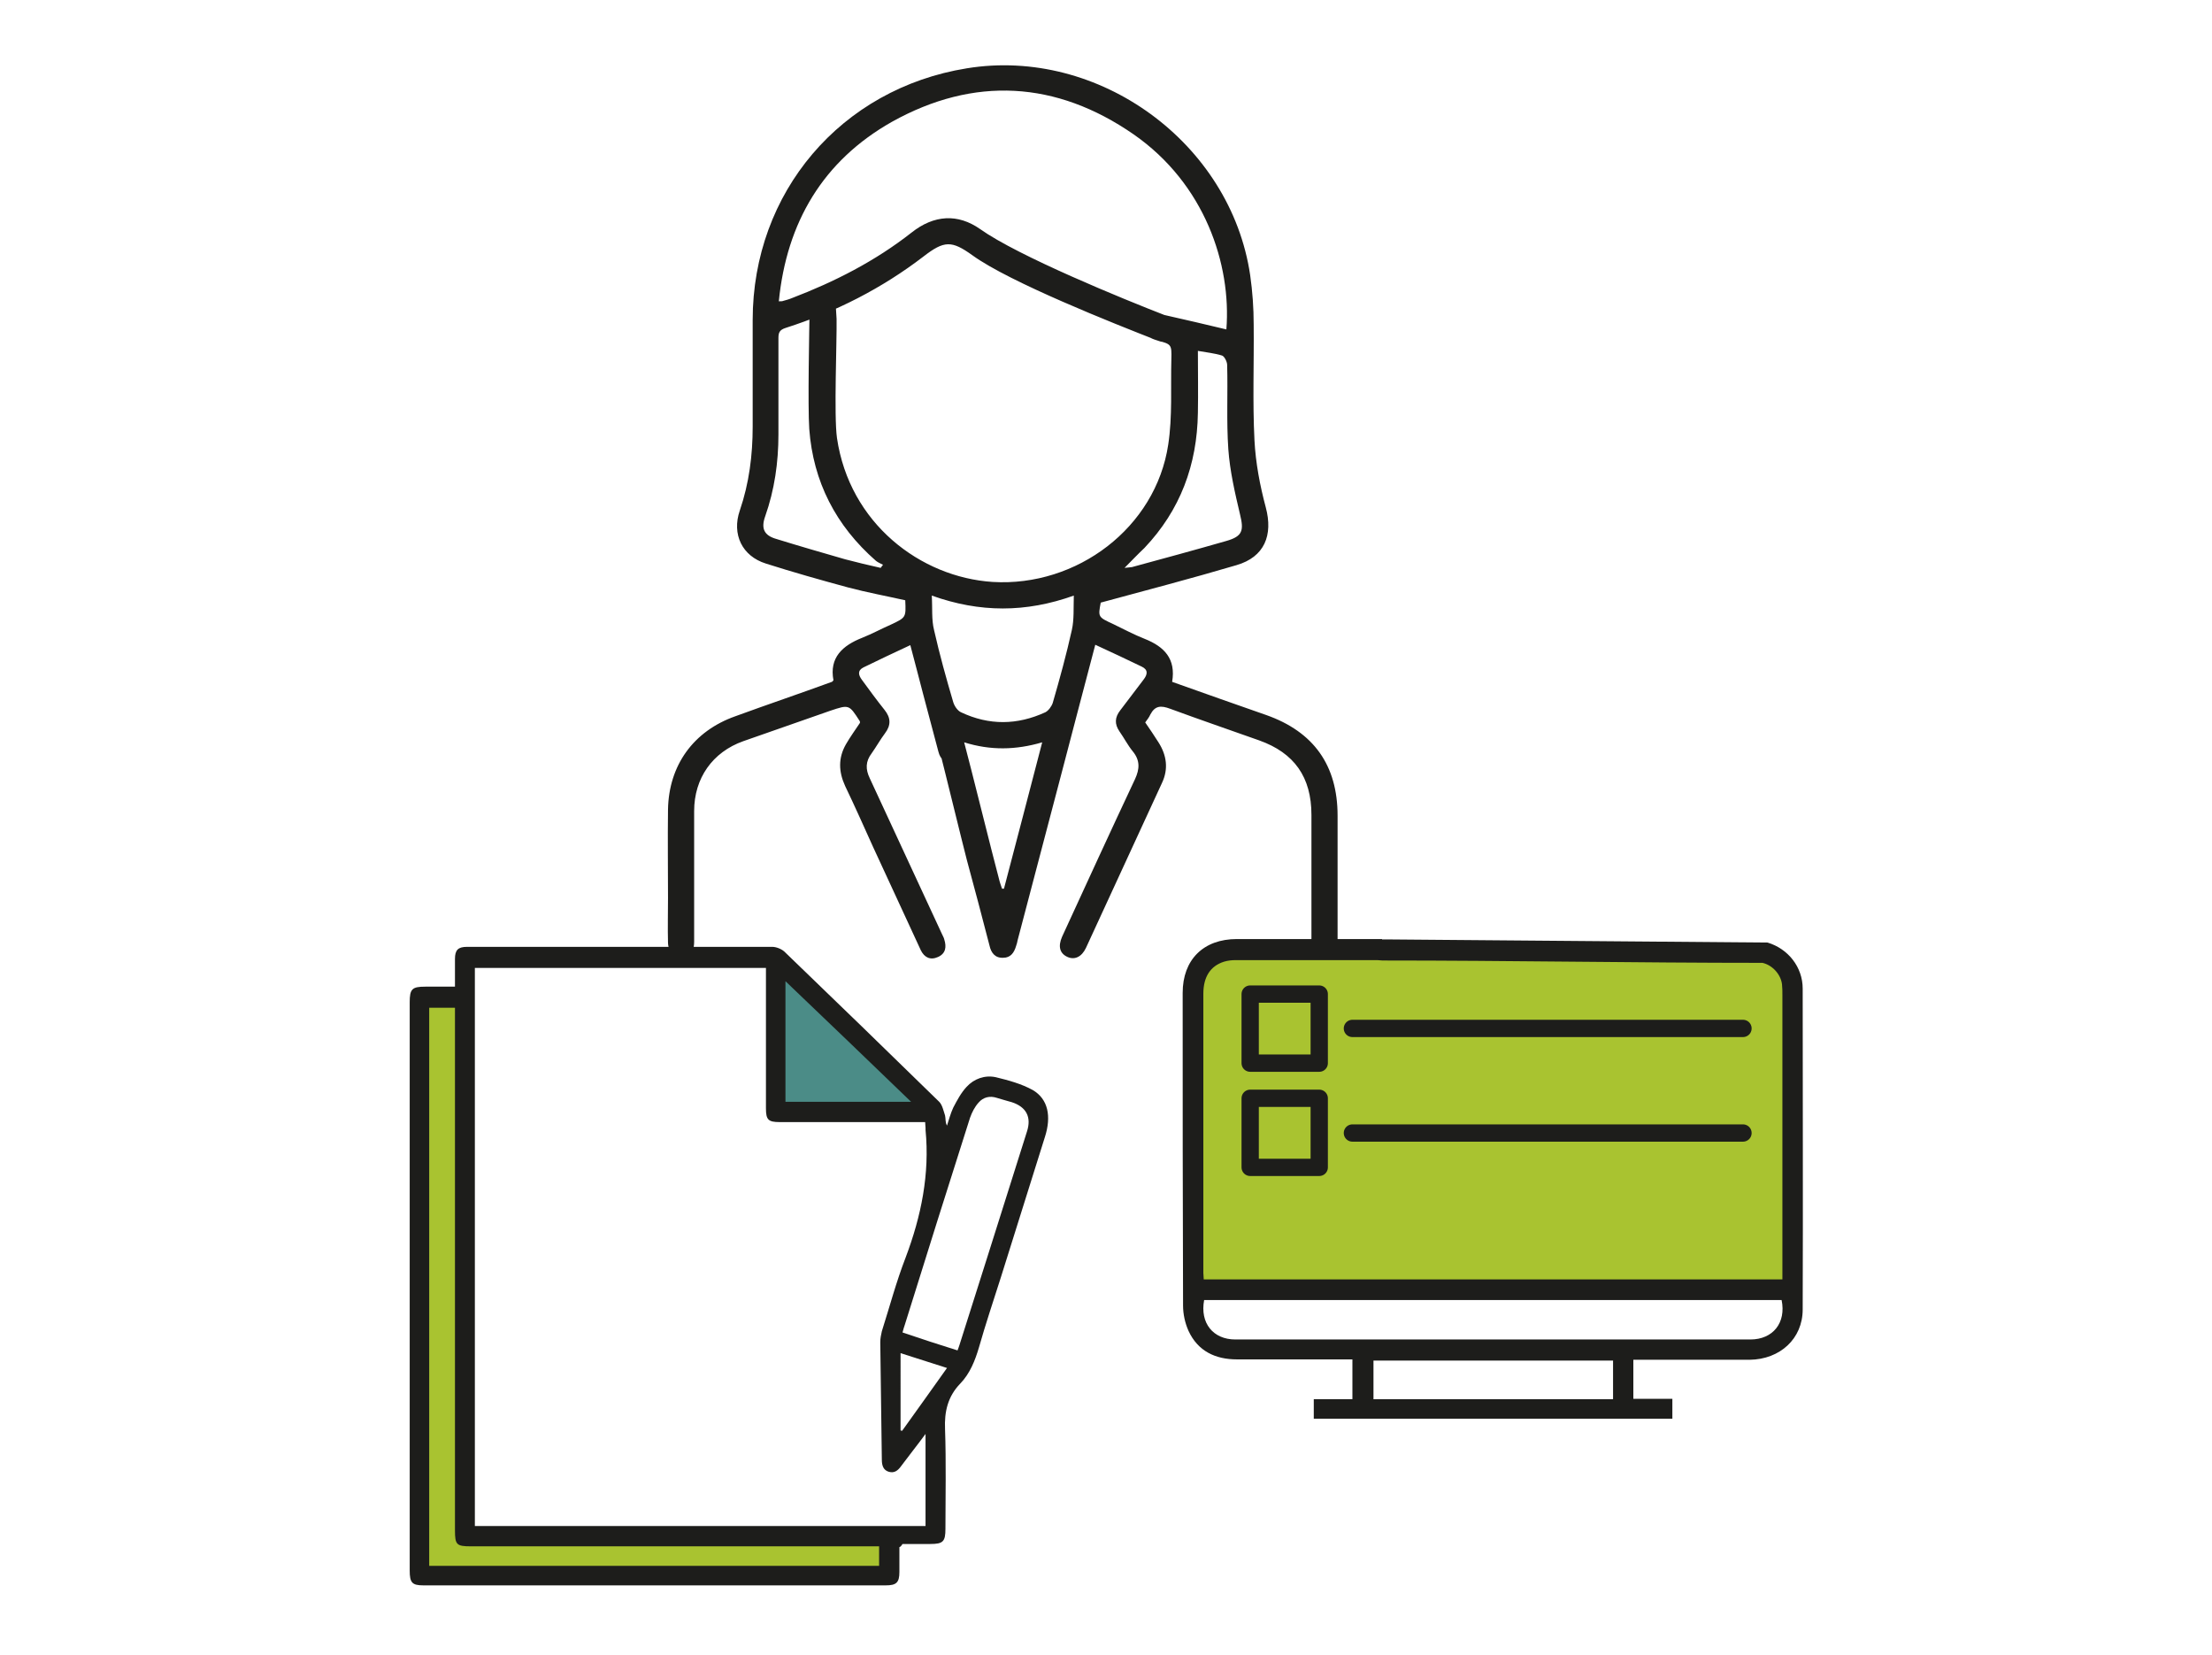 <?xml version="1.0" encoding="utf-8"?>
<!-- Generator: Adobe Illustrator 24.0.2, SVG Export Plug-In . SVG Version: 6.00 Build 0)  -->
<svg version="1.1" id="Capa_1" xmlns="http://www.w3.org/2000/svg" xmlns:xlink="http://www.w3.org/1999/xlink" x="0px" y="0px"
	 viewBox="0 0 566.9 424" style="enable-background:new 0 0 566.9 424;" xml:space="preserve">
<style type="text/css">
	.st0{fill:#A9C330;}
	.st1{fill:#4B8C87;}
	.st2{fill:none;stroke:#1D1D1B;stroke-width:3.579;}
	.st3{clip-path:url(#SVGID_2_);fill:#A9C330;}
	.st4{clip-path:url(#SVGID_2_);fill:#1D1D1B;}
	.st5{fill:none;stroke:#1D1D1B;stroke-width:4.432;stroke-linecap:round;stroke-linejoin:round;stroke-miterlimit:10;}
</style>
<polygon class="st0" points="106.4,255.7 106.4,403.2 226.6,403.2 226.6,394.1 119.6,393.1 118.1,255.7 "/>
<polygon class="st1" points="198.7,248.1 198.7,285.1 236.2,285.1 237.7,284.1 "/>
<line class="st2" x1="305.2" y1="329.4" x2="305.2" y2="255.7"/>
<g>
	<defs>
		<rect id="SVGID_1_" x="104.9" y="16.7" width="357.1" height="389.5"/>
	</defs>
	<clipPath id="SVGID_2_">
		<use xlink:href="#SVGID_1_"  style="overflow:visible;"/>
	</clipPath>
	<path class="st3" d="M307,330.7l-1.8-77.1c0,0-1-9.1,15.2-10.1c16.2-1,130.2,0.4,130.2,0.4s8.1-0.4,8.9,12.8
		c0.8,13.2-0.6,74.1-0.6,74.1L307,330.7z"/>
	<path class="st4" d="M413.3,348.6H352v9.9h61.4V348.6z M456.6,333.1h-148c-1.1,5.9,2.3,10.1,8,10.1c44,0,88,0,132,0
		C454.4,343.2,457.8,338.9,456.6,333.1 M451.7,246.7c-32.4,0-64.7-0.6-97.3-0.6c0-25.6,0,25.6,0,0c-0.6,0-1-0.1-1.4-0.1
		c-12.1,0-24.2,0-36.3,0c-1,0-2,0.1-3,0.4c-3.5,1.1-5.3,3.9-5.3,8.2c0,23.9,0,47.7,0,71.6c0,0.5,0.1,1,0.1,1.6h148.3v-2
		c0-23.6,0-47.2,0-70.9c0-0.9,0-1.8-0.1-2.7C456.4,249.7,454.3,247.3,451.7,246.7 M453,241.5c5.3,1.6,9,6.3,9,11.8
		c0,27.4,0.1,54.8,0,82.2c0,7.5-5.8,12.8-13.6,12.9c-9.3,0-18.5,0-27.8,0h-2v10h10v5.1h-91.9v-5h9.9v-10.2h-2c-9.2,0-18.4,0-27.6,0
		c-5.5,0-10-2.1-12.4-7.3c-0.9-2-1.4-4.3-1.4-6.5c-0.1-26.7-0.1-53.4-0.1-80.1c0-8.5,5.3-13.8,13.9-13.8c11.6,0,23.3,0,34.9,0h2.3
		v0.1c0.9,0,1.5,0,2.1,0"/>
	<path class="st4" d="M288.2,145.5c0.8-0.1,1.3-0.1,1.9-0.2c8.1-2.2,16.2-4.4,24.2-6.7c4.2-1.2,4.5-2.7,3.5-6.8
		c-1.3-5.5-2.6-11.1-3-16.7c-0.5-7.2-0.1-14.4-0.3-21.6c0-0.8-0.7-2.2-1.3-2.4c-1.9-0.6-4-0.8-6.2-1.2c0,5.4,0.1,10.7,0,15.9
		c-0.2,13.3-4.5,24.9-13.7,34.6C291.6,142,290,143.7,288.2,145.5 M238.8,152.6c0.2,3.2-0.1,6.2,0.6,8.9c1.4,6.2,3.1,12.3,4.9,18.4
		c0.3,1,1.1,2.2,2,2.6c7.2,3.4,14.4,3.3,21.6,0c0.8-0.4,1.6-1.5,1.9-2.4c1.8-6.2,3.5-12.4,4.9-18.7c0.6-2.7,0.4-5.6,0.5-8.8
		C262.9,157,251.1,157,238.8,152.6 M199.6,77.2c0.6,0,0.9,0,1.1-0.1c0.7-0.2,1.5-0.4,2.2-0.7c11-4.2,21.4-9.5,30.7-16.8
		c5.8-4.6,11.9-4.9,17.6-0.9c9.7,6.9,36.6,17.9,47.7,22.2c2.6,1,3.5,2.7,2.7,4.7c-0.8,2-2.6,2.6-5.1,1.6
		c-11-4.3-37.8-14.9-47.3-21.8c-5.3-3.8-7.2-3.8-12.5,0.3c-10.7,8.2-22.5,14.2-35.3,18.3c-1.6,0.5-1.9,1.2-1.9,2.6
		c0,8.2,0,16.5,0,24.7c0,7.2-1,14.2-3.4,21c-1.1,3.1-0.3,4.9,2.9,5.8c5.8,1.8,11.7,3.5,17.6,5.2c3,0.8,6,1.5,9.1,2.2
		c0.2-0.3,0.4-0.5,0.6-0.8c-0.6-0.3-1.3-0.6-1.8-1c-10.3-9-16.1-20.3-17.1-33.8c-0.4-6,0-25.3,0.1-31.3c0-2.1,1.3-3.4,3.4-3.4
		c1.9,0,3.1,1.2,3.3,3.2c0.1,1.1,0.1,2.2,0.2,3.3c0.1,5.8-0.7,24.8,0.1,30.5c3.2,21.9,21.4,35.7,39.9,36.9
		c21.6,1.3,41.8-13.9,45-35.2c1.1-7.2,0.6-14.6,0.8-21.9c0.1-3.8,0-3.8-3.7-4.8c-1.6-0.5-3.1-1.1-3.3-3.1c-0.3-2.8,1.9-4.2,5.2-3.4
		c5.3,1.2,10.5,2.4,15.9,3.7c1.3-16.6-5.5-37.3-23.8-50c-19.8-13.7-40.9-14.9-61.9-3.2C210.9,41.2,201.6,57,199.6,77.2 M223.8,217.1
		c-2.4-5.3-4.7-10.5-7.2-15.7c-1.7-3.7-1.8-7.2,0.2-10.7c1.1-1.9,2.4-3.7,3.6-5.5c0-0.2,0-0.4-0.1-0.5c-2.7-4.2-2.7-4.2-7.5-2.6
		c-7.4,2.6-14.9,5.2-22.3,7.8c-7.9,2.8-12.6,9.5-12.6,17.9c0,11.1,0,22.3,0,33.4c0,2-0.5,3.6-2.6,4.1c-2.1,0.5-4-1.1-4.1-3.7
		c-0.1-3.8,0-7.7,0-11.5c0-7.6-0.1-15.1,0-22.7c0.2-11.3,6.5-20.1,17.3-23.9c8.2-3,16.5-5.8,24.7-8.8c0.1,0,0.1-0.1,0.4-0.4
		c-1.1-5.8,2.3-8.9,7.4-10.9c2.5-1,4.9-2.3,7.4-3.4c3.8-1.8,3.8-1.8,3.6-6.2c-4.9-1.1-9.8-2-14.7-3.3c-7-1.9-14.1-3.9-21-6.1
		c-6.1-1.9-8.8-7.5-6.7-13.6c2.4-7,3.3-14.2,3.3-21.5c0-9.1,0-18.2,0-27.3c0-32.7,22.6-59.3,54.9-64.5c33.8-5.5,67.6,19.1,72.6,53
		c0.6,4.2,0.9,8.4,0.9,12.7c0.1,9.9-0.3,19.7,0.2,29.6c0.3,5.8,1.4,11.6,2.9,17.2c1.9,7.1-0.3,12.7-7.5,14.8
		c-11.5,3.4-23,6.4-34.8,9.6c-0.7,3.7-0.7,3.7,3.2,5.5c2.7,1.3,5.3,2.7,8.1,3.8c5,2,8,5.1,7,11c8.1,2.9,16.1,5.7,24.1,8.5
		c12.2,4.3,18.3,12.9,18.3,25.8c0,10.6,0,21.3,0,31.9c0,1.2-0.3,2.6-1.1,3.5c-0.6,0.7-2.2,1.2-3.1,0.9c-1-0.3-1.8-1.6-2.4-2.6
		c-0.3-0.6-0.1-1.5-0.1-2.3c0-10.5,0-21.1,0-31.6c0-9.7-4.4-15.9-13.4-19.1c-7.6-2.7-15.2-5.3-22.8-8.1c-2.4-0.9-3.9-0.8-5.1,1.5
		c-0.3,0.7-0.8,1.3-1.3,2c1.2,1.7,2.3,3.4,3.4,5.1c2.1,3.3,2.6,6.8,0.9,10.4c-6.5,14.1-13,28.2-19.5,42.3c-1.1,2.3-2.9,3.1-4.7,2.3
		c-2-0.9-2.5-2.7-1.4-5.2c6.2-13.5,12.4-27,18.7-40.4c1.2-2.6,1.3-4.8-0.6-7.1c-1.3-1.6-2.2-3.4-3.4-5.1c-1.3-1.9-1.2-3.6,0.2-5.4
		c2-2.6,4-5.3,6-7.9c1-1.3,1.2-2.5-0.5-3.3c-3.9-1.9-7.8-3.7-11.9-5.6c-3,11.5-6,22.7-8.9,33.9c-3.7,13.9-7.3,27.9-11,41.8
		c-0.1,0.5-0.2,1-0.4,1.5c-0.5,1.7-1.4,3-3.3,3c-2.1,0.1-3.1-1.3-3.5-3.1c-1.9-7.3-3.8-14.6-5.8-21.9c-1.1-4.2-6-24.3-7.1-28.5
		c-0.6-2.4,0.2-4.2,2-4.8c2.1-0.6,3.7,0.4,4.4,3.1c1.7,6.3,7.2,28.6,8.9,34.9c0.2,0.9,0.5,1.7,0.8,2.6c0.2,0,0.4,0,0.5,0
		c3.2-12.3,6.5-24.7,9.8-37.5c-6.8,2-13.3,2.1-20,0c0,0.5,0,0.8,0,1.1c0.3,2.1-0.7,3.6-2.7,4c-2.1,0.4-3.4-0.7-3.9-2.7
		c-1.3-4.9-2.6-9.8-3.9-14.7c-1.1-4.1-2.1-8.2-3.3-12.6c-4.1,1.9-8.1,3.8-12,5.7c-1.6,0.8-1.3,2-0.4,3.2c1.9,2.6,3.8,5.2,5.8,7.7
		c1.6,2,1.7,3.9,0.1,6c-1.2,1.6-2.2,3.4-3.4,5.1c-1.6,2.1-1.6,4.1-0.5,6.4c6.2,13.3,12.3,26.6,18.5,39.9c0.2,0.5,0.5,0.9,0.6,1.4
		c0.6,1.9,0.4,3.6-1.6,4.5c-2,0.9-3.5,0.1-4.4-1.7"/>
	<path class="st4" d="M230.8,366.5c0.1,0,0.3,0.1,0.4,0.1c3.8-5.3,7.6-10.6,11.5-16.1c-4.1-1.3-8.1-2.6-11.9-3.8V366.5z
		 M233.5,282.3c-10.9-10.5-21.4-20.6-32.2-30.9v30.9H233.5z M245.4,346c0.2-0.6,0.4-1,0.5-1.4c2.4-7.5,4.7-14.9,7.1-22.4
		c3.4-10.8,6.8-21.5,10.2-32.3c1.2-3.7-0.2-6.3-3.9-7.5c-1.3-0.4-2.6-0.7-3.8-1.1c-1.8-0.6-3.5-0.2-4.7,1.2c-1,1.1-1.7,2.5-2.2,3.9
		c-5.6,17.6-11.2,35.3-16.7,53c-0.2,0.6-0.4,1.2-0.6,2C236,343,240.6,344.5,245.4,346 M110,401.2h115.3v-5h-2.5
		c-34,0-68.1,0-102.1,0c-3.7,0-4.1-0.4-4.1-4.1c0-43.8,0-87.7,0-131.5v-2.4H110V401.2z M121.7,247.8V391h115.5v-23.6
		c-2.2,3-4.3,5.6-6.3,8.3c-0.8,1.1-1.7,1.8-3.1,1.4c-1.4-0.4-1.8-1.6-1.8-3.1c-0.1-10-0.3-20.1-0.4-30.1c0-1,0.2-1.9,0.4-2.8
		c2-6.3,3.7-12.7,6.1-18.9c4-10.6,6.2-21.4,5.1-32.7c0-0.2,0-0.4,0-0.5c0-0.5-0.1-0.9-0.1-1.5H235c-11.7,0-23.5,0-35.2,0
		c-2.9,0-3.5-0.6-3.5-3.5c0-11.3,0-22.6,0-33.9v-2.1H121.7z M230.5,396.4c0,2.1,0,4.2,0,6.4c0,2.7-0.8,3.4-3.5,3.4
		c-39.5,0-79,0-118.5,0c-2.9,0-3.5-0.7-3.5-3.8c0-32.3,0-64.6,0-96.9c0-16.2,0-32.5,0-48.7c0-3.4,0.6-4,4-4c2.5,0,5,0,7.6,0
		c0-2.5,0-4.8,0-7.1c0-2.3,0.8-3.1,3.1-3.1c26.1,0,52.1,0,78.2,0c1,0,2.3,0.5,3.1,1.2c13.3,12.8,26.5,25.6,39.7,38.5
		c0.8,0.8,1.1,2.3,1.5,3.5c0.2,0.8,0,1.7,0.5,2.6c0.5-1.5,0.9-3.1,1.6-4.6c1-1.9,2-3.8,3.4-5.3c1.9-2.1,4.7-3.1,7.5-2.5
		c3.3,0.8,6.6,1.7,9.5,3.3c3.9,2.3,4.8,6.7,3.1,12c-3.8,12-7.5,24-11.3,36c-1.9,6-3.9,11.9-5.6,17.9c-1,3.4-2.3,6.7-4.8,9.3
		c-3.2,3.3-4.1,7.2-3.9,11.7c0.3,8.5,0.1,17,0.1,25.5c0,3.3-0.6,3.9-3.9,3.9c-2.4,0-4.7,0-7.1,0
		C230.9,396.2,230.8,396.3,230.5,396.4"/>
</g>
<path class="st5" d="M346.6,290.3h100.1 M346.6,263.5h100.1 M338.1,299.1h-17.7v-17.7h17.7V299.1z M338.1,272.4h-17.7v-17.7h17.7
	V272.4z"/>
</svg>

